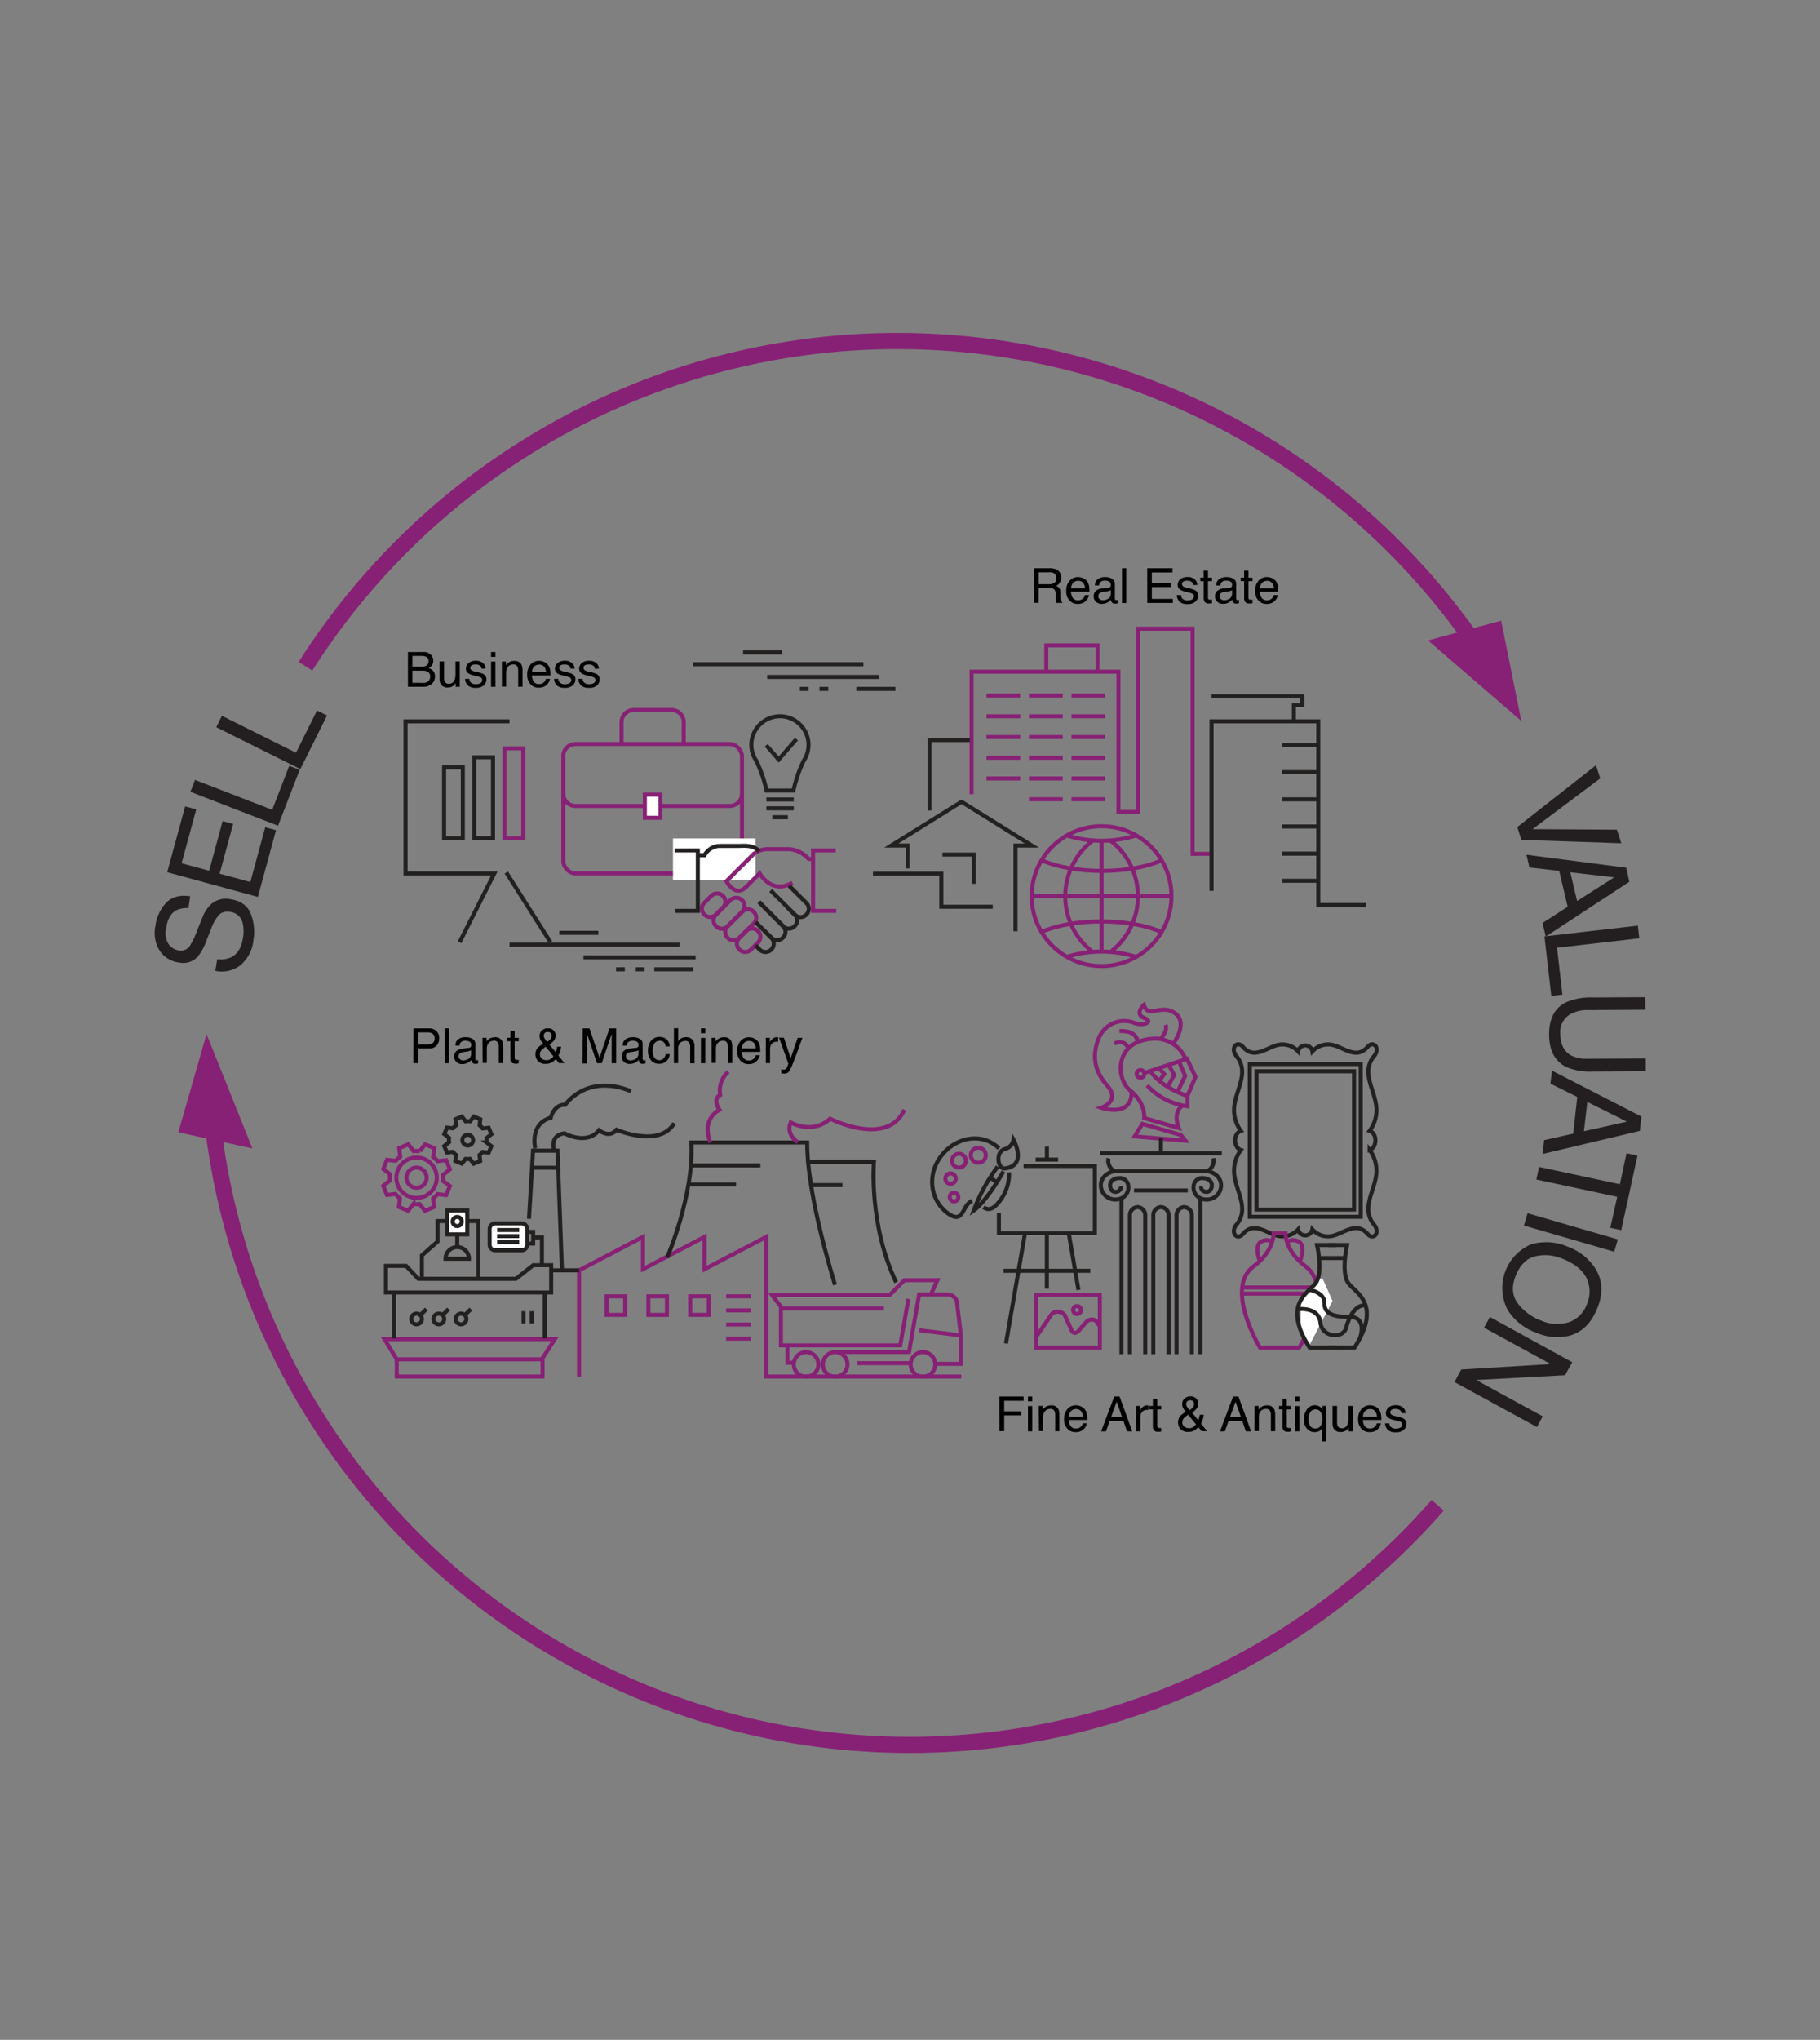 <svg id="Layer_1" data-name="Layer 1" xmlns="http://www.w3.org/2000/svg" viewBox="0 0 450.16 504.32"><rect x="0" y="0" width="450.16" height="504.32" fill="#808080" stroke="none"/><defs><style>.cls-1,.cls-3,.cls-8{fill:none;}.cls-1,.cls-6{stroke:#232020;}.cls-1,.cls-3,.cls-4,.cls-6,.cls-8{stroke-miterlimit:10;}.cls-2{fill:#010101;}.cls-3,.cls-4,.cls-8{stroke:#872175;}.cls-4,.cls-5,.cls-6{fill:#fff;}.cls-7{fill:#231f20;}.cls-8{stroke-width:4px;}.cls-9{fill:#872175;}</style></defs><title>Artboard 29</title><path class="cls-1" d="M305.83,302.78c3.13-3.77.14-7.85-.48-11.88a8.58,8.58,0,0,1,1.57-6.57c-1.91-.64-1.91-4.1,0-4.74a8.58,8.58,0,0,1-1.57-6.58c.62-4,3.6-8.11.48-11.88-1.64-2,.13-4,1.6-2.31,2.79,3.24,5.81.14,8.79-.5a5.21,5.21,0,0,1,4.87,1.63,1.78,1.78,0,0,1,3.51,0,5.21,5.21,0,0,1,4.87-1.63c3,.64,6,3.73,8.79.5,1.46-1.7,3.23.32,1.59,2.3-3.13,3.78-.14,7.85.48,11.88a8.59,8.59,0,0,1-1.57,6.58c1.91.63,1.91,4.1,0,4.74a8.59,8.59,0,0,1,1.57,6.57c-.62,4-3.61,8.11-.48,11.88,1.64,2-.13,4-1.6,2.31-2.79-3.23-5.81-.14-8.79.5a5.21,5.21,0,0,1-4.87-1.63,1.78,1.78,0,0,1-3.51,0,5.21,5.21,0,0,1-4.87,1.63c-3-.64-6-3.73-8.79-.5C306,306.78,304.19,304.76,305.83,302.78Z"/><rect class="cls-1" x="309.12" y="263.06" width="27.44" height="37.78"/><rect class="cls-1" x="310.78" y="264.86" width="24.13" height="34.19"/><path class="cls-2" d="M247.18,345.27h6v1.05h-4.8v2.61h4.22v1h-4.22v3.91h-1.17Z"/><path class="cls-2" d="M254.26,345.27h1.07v1.2h-1.07Zm0,2.36h1.07v6.25h-1.07Z"/><path class="cls-2" d="M256.92,347.6h1v.89a2.81,2.81,0,0,1,.94-.79,2.52,2.52,0,0,1,1.11-.24,1.83,1.83,0,0,1,1.8.93,3.31,3.31,0,0,1,.26,1.46v4H261v-4a2.14,2.14,0,0,0-.17-.93,1,1,0,0,0-1-.59,2.08,2.08,0,0,0-.62.08,1.58,1.58,0,0,0-.76.52,1.55,1.55,0,0,0-.34.64,4.32,4.32,0,0,0-.08.95v3.29h-1.05Z"/><path class="cls-2" d="M267.47,347.77a2.37,2.37,0,0,1,.95.81,2.81,2.81,0,0,1,.42,1.11,7.35,7.35,0,0,1,.09,1.38h-4.56a2.72,2.72,0,0,0,.45,1.54,1.49,1.49,0,0,0,1.3.58,1.66,1.66,0,0,0,1.31-.55,1.86,1.86,0,0,0,.39-.74h1a2.18,2.18,0,0,1-.27.77,2.76,2.76,0,0,1-.52.69,2.43,2.43,0,0,1-1.18.63,3.55,3.55,0,0,1-.85.09,2.62,2.62,0,0,1-2-.85,3.33,3.33,0,0,1-.81-2.39,3.62,3.62,0,0,1,.82-2.46,2.68,2.68,0,0,1,2.13-.94A2.83,2.83,0,0,1,267.47,347.77Zm.38,2.46a2.77,2.77,0,0,0-.3-1.1,1.52,1.52,0,0,0-1.44-.76,1.58,1.58,0,0,0-1.21.52,2,2,0,0,0-.52,1.33Z"/><path class="cls-2" d="M275.6,345.27h1.32l3.12,8.61h-1.28l-.9-2.58h-3.38l-.93,2.58h-1.2Zm1.93,5.08-1.33-3.8-1.38,3.8Z"/><path class="cls-2" d="M281,347.6h1v1.08a2.39,2.39,0,0,1,.6-.77,1.56,1.56,0,0,1,1.11-.45h.1l.24,0v1.11l-.17,0h-.17a1.51,1.51,0,0,0-1.22.51,1.79,1.79,0,0,0-.43,1.18v3.61H281Z"/><path class="cls-2" d="M285.16,345.85h1.07v1.75h1v.86h-1v4.1a.44.44,0,0,0,.22.44,1,1,0,0,0,.41.06H287l.21,0v.84a2.35,2.35,0,0,1-.38.08l-.42,0a1.14,1.14,0,0,1-1-.38,1.68,1.68,0,0,1-.26-1v-4.15h-.85v-.86h.85Z"/><path class="cls-2" d="M292.58,348a2.08,2.08,0,0,1-.18-.83,1.85,1.85,0,0,1,.56-1.38,2.06,2.06,0,0,1,1.5-.55,1.87,1.87,0,0,1,1.4.51,1.68,1.68,0,0,1,.5,1.22,2.18,2.18,0,0,1-.52,1.45,4.88,4.88,0,0,1-1,.84l1.56,1.88q.16-.47.22-.7c0-.15.08-.37.12-.65h1a6.44,6.44,0,0,1-.4,1.58q-.3.76-.3.61l1.53,1.86H297.2l-.8-1a4.23,4.23,0,0,1-.88.76,3,3,0,0,1-1.6.42,2.4,2.4,0,0,1-1.94-.72,2.47,2.47,0,0,1-.61-1.63,2.35,2.35,0,0,1,.59-1.63,6.46,6.46,0,0,1,1.35-1A4.42,4.42,0,0,1,292.58,348Zm2.53,4.82a2.43,2.43,0,0,0,.72-.67l-1.94-2.37a5.87,5.87,0,0,0-1.07.84,1.57,1.57,0,0,0-.38,1.07,1.23,1.23,0,0,0,.5,1.05,1.75,1.75,0,0,0,1.06.37A2,2,0,0,0,295.11,352.85ZM295,348a1.32,1.32,0,0,0,.34-.88,1,1,0,0,0-.25-.66.87.87,0,0,0-.68-.27,1,1,0,0,0-.9.43,1,1,0,0,0-.13.49,1.31,1.31,0,0,0,.2.68,6.39,6.39,0,0,0,.66.85A4.38,4.38,0,0,0,295,348Z"/><path class="cls-2" d="M305,345.27h1.32l3.12,8.61h-1.28l-.9-2.58h-3.38l-.93,2.58h-1.2Zm1.93,5.08-1.33-3.8-1.38,3.8Z"/><path class="cls-2" d="M310.3,347.6h1v.89a2.81,2.81,0,0,1,.94-.79,2.52,2.52,0,0,1,1.11-.24,1.83,1.83,0,0,1,1.8.93,3.31,3.31,0,0,1,.26,1.46v4h-1.07v-4a2.14,2.14,0,0,0-.17-.93,1,1,0,0,0-1-.59,2.08,2.08,0,0,0-.62.08,1.58,1.58,0,0,0-.76.52,1.55,1.55,0,0,0-.34.64,4.32,4.32,0,0,0-.08.95v3.29H310.3Z"/><path class="cls-2" d="M317.19,345.85h1.07v1.75h1v.86h-1v4.1a.44.44,0,0,0,.22.44,1,1,0,0,0,.41.06h.16l.21,0v.84a2.35,2.35,0,0,1-.38.08l-.42,0a1.14,1.14,0,0,1-1-.38,1.68,1.68,0,0,1-.26-1v-4.15h-.85v-.86h.85Z"/><path class="cls-2" d="M320.31,345.27h1.07v1.2h-1.07Zm0,2.36h1.07v6.25h-1.07Z"/><path class="cls-2" d="M326.52,347.85a2.34,2.34,0,0,1,.56.62v-.87h1v8.78H327v-3.22a1.89,1.89,0,0,1-.73.67,2.44,2.44,0,0,1-1.16.25,2.48,2.48,0,0,1-1.79-.79,3.24,3.24,0,0,1-.79-2.39,4,4,0,0,1,.74-2.47,2.31,2.31,0,0,1,1.92-1A2.15,2.15,0,0,1,326.52,347.85Zm-2.64,4.34a1.45,1.45,0,0,0,1.44,1,1.51,1.51,0,0,0,1.51-1,3.94,3.94,0,0,0,.23-1.45,3.24,3.24,0,0,0-.25-1.36,1.52,1.52,0,0,0-1.5-.93,1.47,1.47,0,0,0-1.17.59,2.87,2.87,0,0,0-.49,1.84A3.57,3.57,0,0,0,323.88,352.19Z"/><path class="cls-2" d="M330.71,347.6v4.17a1.8,1.8,0,0,0,.15.79,1,1,0,0,0,1,.56,1.44,1.44,0,0,0,1.46-1,4,4,0,0,0,.21-1.45V347.6h1.05v6.28h-1v-.93a2.13,2.13,0,0,1-.5.6,2.18,2.18,0,0,1-1.44.49,1.84,1.84,0,0,1-1.79-.9,2.71,2.71,0,0,1-.26-1.28V347.6Z"/><path class="cls-2" d="M340.2,347.77a2.37,2.37,0,0,1,.95.81,2.81,2.81,0,0,1,.42,1.11,7.35,7.35,0,0,1,.09,1.38H337.1a2.72,2.72,0,0,0,.45,1.54,1.49,1.49,0,0,0,1.3.58,1.66,1.66,0,0,0,1.31-.55,1.86,1.86,0,0,0,.39-.74h1a2.18,2.18,0,0,1-.27.77,2.76,2.76,0,0,1-.52.69,2.43,2.43,0,0,1-1.18.63,3.55,3.55,0,0,1-.85.09,2.62,2.62,0,0,1-2-.85,3.33,3.33,0,0,1-.81-2.39,3.62,3.62,0,0,1,.82-2.46,2.68,2.68,0,0,1,2.13-.94A2.83,2.83,0,0,1,340.2,347.77Zm.38,2.46a2.77,2.77,0,0,0-.3-1.1,1.52,1.52,0,0,0-1.44-.76,1.58,1.58,0,0,0-1.21.52,2,2,0,0,0-.52,1.33Z"/><path class="cls-2" d="M343.63,351.9a1.51,1.51,0,0,0,.27.81,1.71,1.71,0,0,0,1.41.51,2.12,2.12,0,0,0,1.05-.25.84.84,0,0,0,.45-.79.67.67,0,0,0-.36-.62,4.39,4.39,0,0,0-.92-.3l-.85-.21a4.21,4.21,0,0,1-1.2-.45,1.33,1.33,0,0,1-.69-1.18,1.8,1.8,0,0,1,.65-1.44,2.62,2.62,0,0,1,1.75-.55,2.44,2.44,0,0,1,2.07.83,1.79,1.79,0,0,1,.39,1.14h-1a1.2,1.2,0,0,0-.26-.65,1.67,1.67,0,0,0-1.29-.41,1.58,1.58,0,0,0-.93.23.71.71,0,0,0-.31.6.74.74,0,0,0,.41.65,2.53,2.53,0,0,0,.7.26l.71.17a5.56,5.56,0,0,1,1.55.53,1.41,1.41,0,0,1,.62,1.27,1.93,1.93,0,0,1-.64,1.45,2.76,2.76,0,0,1-2,.61,2.65,2.65,0,0,1-2-.64,2.39,2.39,0,0,1-.63-1.57Z"/><rect class="cls-3" x="139.32" y="183.95" width="44.2" height="31.97" rx="3" ry="3"/><path class="cls-3" d="M183.53,196.26a3,3,0,0,1-3,3h-38.2a3,3,0,0,1-3-3"/><path class="cls-3" d="M153.73,183.68v-5.14a3,3,0,0,1,3-3h9.38a3,3,0,0,1,3,3v5.14"/><rect class="cls-4" x="159.5" y="196.46" width="3.85" height="5.73"/><rect class="cls-1" x="109.84" y="189.72" width="4.63" height="17.54"/><rect class="cls-1" x="117.31" y="187.22" width="4.63" height="20.03"/><rect class="cls-3" x="124.78" y="185.02" width="4.63" height="22.24"/><path class="cls-1" d="M192.93,177.08a7.08,7.08,0,0,1,5.86,11,33.56,33.56,0,0,0-2.49,7.14l-.06.24h-6.64l-.06-.24a33,33,0,0,0-2.5-7.16,7,7,0,0,1-1.2-3.94A7.08,7.08,0,0,1,192.93,177.08Z"/><line class="cls-1" x1="189.56" y1="197.66" x2="196.33" y2="197.66"/><line class="cls-1" x1="189.56" y1="199.85" x2="196.33" y2="199.85"/><line class="cls-1" x1="191.01" y1="202.05" x2="194.87" y2="202.05"/><polyline class="cls-1" points="189.52 184.26 192.6 187.78 196.99 182.73"/><rect class="cls-5" x="166.46" y="207.29" width="20.42" height="10.24"/><path class="cls-3" d="M196,218.25c-5.23,3-8.1-2.33-8.1-2.33l-3.37,3.37c-2.71,2.71-4.86-1.42-4.86-1.42l6.68-6.68a5.51,5.51,0,0,1,3.64-1.25h5.32a7.33,7.33,0,0,1,4.7,2.43h.93"/><path class="cls-3" d="M177.11,226.09a2,2,0,0,1-2.89,0h0a2,2,0,0,1,0-2.89l1.69-1.69a2,2,0,0,1,2.89,0h0a2,2,0,0,1,0,2.89Z"/><path class="cls-3" d="M180,229a2,2,0,0,1-2.89,0h0a2,2,0,0,1,0-2.89l3.54-3.54a2,2,0,0,1,2.89,0h0a2,2,0,0,1,0,2.89Z"/><path class="cls-3" d="M182.88,231.86a2,2,0,0,1-2.89,0h0a2,2,0,0,1,0-2.89l3.54-3.54a2,2,0,0,1,2.89,0h0a2,2,0,0,1,0,2.89Z"/><path class="cls-3" d="M185.77,234.75a2,2,0,0,1-2.89,0h0a2,2,0,0,1,0-2.89l1.69-1.69a2,2,0,0,1,2.89,0h0a2,2,0,0,1,0,2.89Z"/><path class="cls-1" d="M189.08,230.17l1.69,1.69a2,2,0,0,1,0,2.89h0a2,2,0,0,1-2.89,0l-1-1"/><path class="cls-1" d="M187.73,223l5.93,5.93a2,2,0,0,1,0,2.89h0a2,2,0,0,1-2.89,0L186.91,228"/><path class="cls-1" d="M190.62,220.16l5.93,5.93a2,2,0,0,1,0,2.89h0a2,2,0,0,1-2.89,0L187.73,223"/><path class="cls-1" d="M195.19,219l4.24,4.24a2,2,0,0,1,0,2.89h0a2,2,0,0,1-2.89,0l-1.69-1.69"/><path class="cls-1" d="M187.8,210.43c-1.65-1.65-3.87-1.29-5.23-1.29h-4.8a4.42,4.42,0,0,0-3.51,2.29h-1.62"/><polyline class="cls-1" points="166.87 210.25 172.6 210.25 172.6 225.2 167.01 225.2"/><polyline class="cls-3" points="206.85 225.2 201.11 225.2 201.11 210.25 206.71 210.25"/><polyline class="cls-3" points="240.31 196.36 240.31 166.07 276.64 166.07 276.64 200.75 281.48 200.75 281.48 155.44 294.98 155.44 294.98 211.1 299.31 211.1"/><polyline class="cls-1" points="299.66 220.25 299.66 178.34 326.06 178.34 326.06 223.75 337.8 223.75"/><line class="cls-1" x1="317.11" y1="184.2" x2="326.06" y2="184.2"/><line class="cls-3" x1="244" y1="171.96" x2="252.35" y2="171.96"/><line class="cls-3" x1="254.5" y1="171.96" x2="262.86" y2="171.96"/><line class="cls-3" x1="265.01" y1="171.96" x2="273.37" y2="171.96"/><line class="cls-3" x1="244" y1="177.09" x2="252.35" y2="177.09"/><line class="cls-3" x1="254.5" y1="177.09" x2="262.86" y2="177.09"/><line class="cls-3" x1="265.01" y1="177.09" x2="273.37" y2="177.09"/><line class="cls-3" x1="244" y1="182.22" x2="252.35" y2="182.22"/><line class="cls-3" x1="254.5" y1="182.22" x2="262.86" y2="182.22"/><line class="cls-3" x1="265.01" y1="182.22" x2="273.37" y2="182.22"/><line class="cls-3" x1="244" y1="187.35" x2="252.35" y2="187.35"/><line class="cls-3" x1="254.5" y1="187.35" x2="262.86" y2="187.35"/><line class="cls-3" x1="265.01" y1="187.35" x2="273.37" y2="187.35"/><line class="cls-3" x1="244" y1="192.47" x2="252.35" y2="192.47"/><line class="cls-3" x1="254.5" y1="192.47" x2="262.86" y2="192.47"/><line class="cls-3" x1="265.01" y1="192.47" x2="273.37" y2="192.47"/><line class="cls-3" x1="254.5" y1="197.6" x2="262.86" y2="197.6"/><line class="cls-3" x1="265.01" y1="197.6" x2="273.37" y2="197.6"/><line class="cls-1" x1="317.11" y1="190.91" x2="326.06" y2="190.91"/><line class="cls-1" x1="317.11" y1="197.63" x2="326.06" y2="197.63"/><line class="cls-1" x1="317.11" y1="204.34" x2="326.06" y2="204.34"/><line class="cls-1" x1="317.11" y1="211.05" x2="326.06" y2="211.05"/><line class="cls-1" x1="317.11" y1="217.76" x2="326.06" y2="217.76"/><circle class="cls-3" cx="272.46" cy="221.56" r="17.29"/><line class="cls-3" x1="255.17" y1="221.56" x2="289.75" y2="221.56"/><line class="cls-3" x1="272.46" y1="207.54" x2="272.46" y2="235.58"/><path class="cls-3" d="M287.1,212.8c-3.51,1.54-8.75,2.52-14.59,2.52s-11.16-1-14.67-2.55"/><path class="cls-3" d="M280.89,206.6a28.65,28.65,0,0,1-16.85,0"/><path class="cls-3" d="M257.83,230.33c3.51-1.54,8.75-2.52,14.59-2.52s11.16,1,14.68,2.55"/><path class="cls-3" d="M264,236.53a28.66,28.66,0,0,1,16.85,0"/><path class="cls-3" d="M270.43,235.49a17.35,17.35,0,0,1-.12-27.69"/><path class="cls-3" d="M274.5,235.49a17.35,17.35,0,0,0,.12-27.69"/><polyline class="cls-1" points="224.49 214.71 224.49 209.05 220.44 209.05 237.73 198.29 237.92 198.29 255.22 209.05 251.17 209.05 251.17 230.24"/><polyline class="cls-1" points="215.92 216.01 232.83 216.01 232.83 224.18 245.55 224.18"/><polyline class="cls-1" points="320.03 178.25 320.03 174.34 322.1 174.34 322.1 172.15 299.66 172.15"/><polyline class="cls-3" points="258.79 166.09 258.79 159.57 271.47 159.57 271.47 165.97"/><polyline class="cls-1" points="233.11 211.28 240.86 211.28 240.86 218.5"/><polyline class="cls-1" points="113.67 232.97 122.27 215.94 100.31 215.94 100.31 178.34 126.02 178.34"/><line class="cls-1" x1="125.23" y1="215.72" x2="136.15" y2="232.94"/><polyline class="cls-1" points="239.87 182.96 229.91 182.96 229.91 200.38"/><polygon class="cls-1" points="95.46 312.97 95.46 319.55 136.33 319.55 136.33 312.8 131.89 312.8 127.62 316.17 103.46 316.17 100.44 312.97 95.46 312.97"/><polygon class="cls-3" points="95.11 331.1 137.22 331.1 134.02 336.07 98.13 336.07 95.11 331.1"/><polyline class="cls-3" points="98.13 336.07 98.13 340.33 134.2 340.33 134.2 336.07"/><line class="cls-1" x1="97.42" y1="319.37" x2="97.42" y2="330.92"/><line class="cls-1" x1="134.73" y1="319.37" x2="134.73" y2="330.92"/><circle class="cls-1" cx="103.04" cy="326.1" r="1.33"/><line class="cls-1" x1="103.98" y1="325.12" x2="105.46" y2="323.65"/><circle class="cls-1" cx="108.54" cy="326.1" r="1.33"/><line class="cls-1" x1="109.49" y1="325.12" x2="110.96" y2="323.65"/><circle class="cls-1" cx="114.04" cy="326.1" r="1.33"/><line class="cls-1" x1="114.99" y1="325.12" x2="116.46" y2="323.65"/><line class="cls-1" x1="131.5" y1="324.18" x2="131.5" y2="327.18"/><line class="cls-1" x1="129.5" y1="324.18" x2="129.5" y2="327.18"/><polyline class="cls-1" points="118.32 315.87 118.32 301.89 108.23 301.89 108.23 306.95 104.35 310.38 104.35 316.07"/><rect class="cls-6" x="110.61" y="299.27" width="4.97" height="5.92"/><path class="cls-1" d="M110.2,311.22a2.89,2.89,0,1,1,5.79,0Z"/><line class="cls-1" x1="113.09" y1="305.19" x2="113.09" y2="308.26"/><circle class="cls-6" cx="113.09" cy="302" r="1.13"/><path class="cls-6" d="M122.47,302.46H129a1.4,1.4,0,0,1,1.4,1.4v3.88a1.39,1.39,0,0,1-1.39,1.39h-6.51a1.39,1.39,0,0,1-1.39-1.39v-3.88A1.4,1.4,0,0,1,122.47,302.46Z"/><polyline class="cls-1" points="130.18 304.57 131.87 304.57 131.87 307.46 130.4 307.46"/><polyline class="cls-1" points="131.98 305.93 134.04 305.93 134.04 312.75"/><line class="cls-1" x1="122.95" y1="304.11" x2="128.43" y2="304.11"/><line class="cls-1" x1="122.95" y1="305.61" x2="128.43" y2="305.61"/><line class="cls-1" x1="122.95" y1="307.1" x2="128.43" y2="307.1"/><circle class="cls-3" cx="103.03" cy="291.17" r="5" transform="translate(-103.54 61.56) rotate(-22.49)"/><circle class="cls-3" cx="103.03" cy="291.17" r="2.5" transform="translate(-103.58 61.59) rotate(-22.5)"/><circle class="cls-1" cx="115.71" cy="281.87" r="1.33" transform="translate(-99.04 65.71) rotate(-22.49)"/><path class="cls-3" d="M111.28,289.1l-.94-2.26-2.11.24a6.58,6.58,0,0,0-1.07-1.08l.25-2.13-2.26-.94-1.32,1.67a6.59,6.59,0,0,0-1.53,0L101,282.91l-2.26.94L99,286A6.62,6.62,0,0,0,97.86,287l-2.13-.25L94.8,289l1.67,1.32a6.52,6.52,0,0,0,0,1.53l-1.68,1.33.94,2.26,2.11-.25a6.43,6.43,0,0,0,1.08,1.09l-.25,2.13,2.26.94,1.32-1.67a6.49,6.49,0,0,0,1.53,0l1.33,1.68,2.26-.94-.24-2.11a6.59,6.59,0,0,0,1.08-1.08l2.13.25.94-2.26L109.6,292a6.57,6.57,0,0,0,0-1.53Z"/><path class="cls-1" d="M121.54,280.42l-.66-1.6-1.49.17a4.7,4.7,0,0,0-.76-.77l.17-1.5-1.6-.66-.93,1.18a4.68,4.68,0,0,0-1.08,0l-.94-1.19-1.6.66.17,1.49a4.58,4.58,0,0,0-.77.76l-1.5-.17-.66,1.6,1.18.93a4.58,4.58,0,0,0,0,1.08l-1.19.94.66,1.6,1.49-.17a4.65,4.65,0,0,0,.76.77l-.17,1.5,1.6.66.93-1.18a4.69,4.69,0,0,0,1.08,0l.94,1.19,1.6-.66-.17-1.49a4.67,4.67,0,0,0,.77-.76l1.5.18.66-1.6-1.18-.93a4.67,4.67,0,0,0,0-1.08Z"/><polyline class="cls-3" points="143.23 340.33 143.23 314.07 159.03 305.8 159.03 313.78 174.27 305.8 174.27 313.78 189.52 305.8 189.52 340.33 237.77 340.33"/><rect class="cls-3" x="150.03" y="320.5" width="4.59" height="4.59"/><rect class="cls-3" x="160.37" y="320.5" width="4.59" height="4.59"/><rect class="cls-3" x="170.72" y="320.5" width="4.59" height="4.59"/><line class="cls-3" x1="179.6" y1="320.5" x2="185.66" y2="320.5"/><line class="cls-3" x1="179.6" y1="323.98" x2="185.66" y2="323.98"/><line class="cls-3" x1="179.6" y1="327.47" x2="185.66" y2="327.47"/><line class="cls-3" x1="179.6" y1="330.96" x2="185.66" y2="330.96"/><line class="cls-1" x1="143.23" y1="314.07" x2="136.61" y2="314.07"/><polyline class="cls-1" points="130.84 301.33 131.84 284.49 137.9 284.49 139 314.06"/><line class="cls-1" x1="132.02" y1="288.71" x2="138.09" y2="288.71"/><path class="cls-1" d="M206.52,317.65c-3.5-11.68-6.88-25.49-6.88-35.18H171c.69,13-6,28.47-6,28.47"/><path class="cls-1" d="M199.44,287.24h16.72s-1.35,15.38,5.49,29.8"/><path class="cls-3" d="M175.73,282.48s-2.56-5.34,2.22-8.09c0,0-1.84-2.57.18-3.67a6.28,6.28,0,0,1,2-5.74"/><path class="cls-3" d="M197.32,282.39s-3.07-1.9-1.74-4.88c0,0,5.33,3.12,9.74-.92,0,0,14.14,7.16,18.37-2.21"/><path class="cls-1" d="M132.38,283.91s-1.49-6.08,3.84-7.56c0,0,.75-3.35,3.6-3.22,0,0,5.21-7.81,16.25-3.35"/><path class="cls-1" d="M137,284.28s-1.12-3.59,2.6-4.09c0,0,5.46,3.1,8.56-.75,0,0,2.6,2.11,4.34-.12,0,0,10.54,4.59,14.26-1.61"/><line class="cls-1" x1="170.93" y1="288.14" x2="188.08" y2="288.14"/><line class="cls-1" x1="170.43" y1="292.85" x2="182.08" y2="292.85"/><line class="cls-1" x1="200.37" y1="293" x2="208.38" y2="293"/><line class="cls-1" x1="171.45" y1="164.22" x2="213.56" y2="164.22"/><line class="cls-1" x1="189.75" y1="167.37" x2="217.5" y2="167.37"/><line class="cls-1" x1="211.82" y1="170.32" x2="221.46" y2="170.32"/><line class="cls-1" x1="183.79" y1="161.3" x2="193.43" y2="161.3"/><line class="cls-1" x1="199.98" y1="170.32" x2="197.82" y2="170.32"/><line class="cls-1" x1="204.86" y1="170.32" x2="202.69" y2="170.32"/><line class="cls-1" x1="126.02" y1="233.55" x2="168.12" y2="233.55"/><line class="cls-1" x1="144.31" y1="236.7" x2="172.06" y2="236.7"/><line class="cls-1" x1="161.83" y1="239.65" x2="171.47" y2="239.65"/><line class="cls-1" x1="138.35" y1="230.63" x2="147.99" y2="230.63"/><line class="cls-1" x1="154.55" y1="239.65" x2="152.38" y2="239.65"/><line class="cls-1" x1="159.42" y1="239.65" x2="157.25" y2="239.65"/><path class="cls-1" d="M240.49,296.91c-2.64.89-2,6.18-6.24,2.92-4-3.07-5-9-1.75-13.63s9.18-6.15,13.35-3.29a8.32,8.32,0,0,1,1.23,1"/><path class="cls-1" d="M249.57,289.85a10.76,10.76,0,0,1-2,6.68c-2,2.85-3.26,2.67-4.31,1.93"/><circle class="cls-3" cx="241.97" cy="285.61" r="1.86"/><circle class="cls-3" cx="237.18" cy="286.97" r="1.72"/><circle class="cls-3" cx="235.11" cy="291.4" r="1.29"/><circle class="cls-3" cx="235.97" cy="295.97" r="1.07"/><path class="cls-1" d="M248.53,288.88c-1.78.21-2.46-4.26.14-4.82a2.85,2.85,0,0,0,2-2.3S254.23,288.22,248.53,288.88Z"/><path class="cls-1" d="M246.77,288.42a43.08,43.08,0,0,0-5.92,10.87s3-2,7.34-9.68"/><line class="cls-1" x1="244.89" y1="291.12" x2="246.66" y2="292.38"/><line class="cls-1" x1="272.08" y1="285.12" x2="302.21" y2="285.12"/><path class="cls-1" d="M274.17,286.37a2.89,2.89,0,0,0,1.5,3.18"/><path class="cls-1" d="M300.12,286.37a2.89,2.89,0,0,1-1.51,3.18"/><path class="cls-1" d="M297.13,293.33c-.27,1,1.1,1.79,2.07,1.08.63-.47,1.24-2.9-1.58-3.14-3.14-.27-3.31,4.5-.06,5.2,4.45,1,6.73-5.49,1.25-6.91l-11.65,0h-2l-9.67,0c-5.48,1.42-3.2,7.87,1.25,6.91,3.25-.7,3.08-5.47-.06-5.2-2.82.24-2.2,2.67-1.58,3.14,1,.71,2.33-.08,2.07-1.08"/><line class="cls-1" x1="280.49" y1="294.33" x2="293.79" y2="294.33"/><path class="cls-1" d="M279.47,334.81V300.55a2,2,0,0,1,1.89-2.11h0a2,2,0,0,1,1.9,2.11v34.26"/><path class="cls-1" d="M285.25,334.81V300.55a2,2,0,0,1,1.9-2.11h0a2,2,0,0,1,1.9,2.11v34.26"/><path class="cls-1" d="M291,334.81V300.55a2,2,0,0,1,1.9-2.11h0a2,2,0,0,1,1.9,2.11v34.26"/><line class="cls-1" x1="277.38" y1="296.68" x2="277.38" y2="334.81"/><line class="cls-1" x1="296.91" y1="296.68" x2="296.91" y2="334.81"/><rect class="cls-3" x="256.27" y="320.14" width="15.76" height="13.06"/><path class="cls-3" d="M256.37,330.42l3.47-5.09a1.87,1.87,0,0,1,2-1,2,2,0,0,1,1.81,1.49l1.5,3.29s.67,1.08,1.76-.21,1.86-2.16,1.86-2.16,1.92-1.65,3.06,1"/><circle class="cls-3" cx="266.4" cy="323.89" r="0.98"/><path class="cls-3" d="M321.32,333.2s8.9-14.67,1.62-20.09c-5.17-3.86-5-8.22-5-8.22h-2.91s.2,4.36-5,8.22c-7.27,5.42,1.62,20.09,1.62,20.09Z"/><path class="cls-3" d="M314.53,306.9a2.79,2.79,0,0,0-2.82.23c-.84.68-.93,2.32-.14,4.58"/><path class="cls-3" d="M318.63,306.9a2.79,2.79,0,0,1,2.83.23c.83.68.93,2.32.14,4.58"/><line class="cls-3" x1="307.18" y1="318.31" x2="325.98" y2="318.31"/><line class="cls-3" x1="307.18" y1="319.83" x2="325.98" y2="319.83"/><path class="cls-3" d="M283.16,265.23l10.41-3.47,2.13,4.48-2,4.7s-5.93-1.68-9.07-5.93"/><circle class="cls-3" cx="282.09" cy="265.51" r="0.95"/><path class="cls-3" d="M283.72,268.36a16.36,16.36,0,0,0,10,5.15v-2.58"/><path class="cls-3" d="M292.45,273.4s-2.46,1.23-.9,5.48L283,276.42s.52-3.56-3.47-6.83c-3.69-3-3.81-12.09,5.37-12.76a8.09,8.09,0,0,1,8.39,5.15"/><polygon class="cls-3" points="282.55 277.86 292.09 280.62 293.21 282.02 280.64 280.96 282.55 277.86"/><polyline class="cls-3" points="291.66 262.54 293.12 266.01 291.21 270.04"/><polyline class="cls-3" points="289.09 263.32 290.43 265.79 288.87 268.58"/><polyline class="cls-3" points="286.4 263.77 287.97 265.56 286.63 267.35"/><path class="cls-3" d="M290.32,257.84s3.69-5,.22-7.39-6.49,1.57-7.61-2c0,0-2.46,2.24.11,3.25s-.56,2.13-2.69,1.12a6.8,6.8,0,0,0-8.51,3.69c-1.68,4-1.46,7.95,2,11.87s-1.46,5.49-1.46,5.49,7.39,2.57,7.5-3.7"/><path class="cls-3" d="M281.36,257.61s.11-2.91-4.48-2.69"/><path class="cls-3" d="M279,259s-.78-2.13-3.36-1"/><path class="cls-3" d="M287.19,256.61s1.68-1.68,1.12-3.25"/><polygon class="cls-5" points="327.18 316.22 325.99 315.95 321.71 321.59 321.69 329.91 323.74 332.82 329.59 321.65 327.18 316.22"/><path class="cls-1" d="M330.45,307.82h-4.69s1.56,7-.37,9.47-8.27,5.24-1.47,15.9h6.71"/><path class="cls-1" d="M328.48,307.82h4.69s-1.56,7,.37,9.47,8.27,5.24,1.47,15.9h-6.71"/><line class="cls-1" x1="326.31" y1="311.04" x2="332.93" y2="311.04"/><path class="cls-1" d="M336.42,330.71s1.93-5.24-2.85-5.15-6.07-1.38-6-3.49-2.76-3.12-3.68-3.12"/><path class="cls-1" d="M321.34,323.64s4.87-.46,5.24,3.31,5.61,4.14,6.34,1.38,2.48-6.16,5.15-5.52"/><line class="cls-1" x1="287.14" y1="281.34" x2="287.14" y2="284.91"/><line class="cls-1" x1="253.51" y1="305" x2="248.81" y2="332.15"/><line class="cls-1" x1="264.36" y1="305" x2="266.75" y2="318.92"/><polyline class="cls-1" points="253.16 288.26 270.8 288.26 270.8 304.89 247.07 304.89 247.07 299.83"/><line class="cls-1" x1="258.93" y1="305.09" x2="258.93" y2="318.6"/><line class="cls-1" x1="248.21" y1="314.19" x2="269.66" y2="314.19"/><line class="cls-1" x1="256.15" y1="286.7" x2="261.72" y2="286.7"/><line class="cls-1" x1="258.94" y1="286.45" x2="258.94" y2="283.48"/><path class="cls-2" d="M100.9,161.2h3.72a2.47,2.47,0,0,1,2.16.9,2.08,2.08,0,0,1,.38,1.23,1.94,1.94,0,0,1-.46,1.34,2.26,2.26,0,0,1-.69.5,2.93,2.93,0,0,1,1,.57,2.06,2.06,0,0,1,.58,1.55,2.39,2.39,0,0,1-.52,1.51,3,3,0,0,1-2.49,1H100.9Zm3.29,3.64a2.67,2.67,0,0,0,1.16-.21,1.18,1.18,0,0,0,.65-1.16,1.12,1.12,0,0,0-.69-1.14,3.14,3.14,0,0,0-1.16-.16H102v2.67Zm.39,4a1.8,1.8,0,0,0,1.54-.62,1.55,1.55,0,0,0,.29-.95,1.26,1.26,0,0,0-.85-1.28,3.23,3.23,0,0,0-1.19-.18H102v3Z"/><path class="cls-2" d="M109.84,163.54v4.17a1.79,1.79,0,0,0,.15.79,1,1,0,0,0,1,.56,1.44,1.44,0,0,0,1.46-1,4,4,0,0,0,.21-1.45v-3.08h1.05v6.28h-1v-.93a2.12,2.12,0,0,1-.5.6,2.17,2.17,0,0,1-1.44.49,1.84,1.84,0,0,1-1.79-.9,2.71,2.71,0,0,1-.26-1.28v-4.27Z"/><path class="cls-2" d="M116.09,167.84a1.51,1.51,0,0,0,.27.81,1.71,1.71,0,0,0,1.41.51,2.12,2.12,0,0,0,1.05-.25.84.84,0,0,0,.45-.79.67.67,0,0,0-.36-.62,4.37,4.37,0,0,0-.92-.3l-.85-.21a4.19,4.19,0,0,1-1.2-.45,1.33,1.33,0,0,1-.69-1.18,1.8,1.8,0,0,1,.65-1.44,2.62,2.62,0,0,1,1.75-.55,2.44,2.44,0,0,1,2.07.83,1.79,1.79,0,0,1,.39,1.14h-1a1.19,1.19,0,0,0-.26-.65,1.67,1.67,0,0,0-1.29-.41,1.58,1.58,0,0,0-.93.23.71.71,0,0,0-.31.6.74.74,0,0,0,.41.65,2.53,2.53,0,0,0,.7.26l.71.17a5.56,5.56,0,0,1,1.55.53,1.41,1.41,0,0,1,.62,1.27,1.93,1.93,0,0,1-.64,1.45,2.76,2.76,0,0,1-2,.61,2.65,2.65,0,0,1-2-.64,2.39,2.39,0,0,1-.63-1.57Z"/><path class="cls-2" d="M121.46,161.2h1.07v1.2h-1.07Zm0,2.36h1.07v6.25h-1.07Z"/><path class="cls-2" d="M124.13,163.54h1v.89a2.81,2.81,0,0,1,.94-.79,2.52,2.52,0,0,1,1.11-.24,1.83,1.83,0,0,1,1.8.93,3.31,3.31,0,0,1,.26,1.46v4h-1.07v-4a2.14,2.14,0,0,0-.17-.93,1,1,0,0,0-1-.59,2.08,2.08,0,0,0-.62.08,1.58,1.58,0,0,0-.76.52,1.55,1.55,0,0,0-.34.64,4.32,4.32,0,0,0-.08.95v3.29h-1.05Z"/><path class="cls-2" d="M134.68,163.71a2.38,2.38,0,0,1,.95.81,2.8,2.8,0,0,1,.42,1.11,7.3,7.3,0,0,1,.09,1.38h-4.56a2.71,2.71,0,0,0,.45,1.54,1.49,1.49,0,0,0,1.3.58,1.67,1.67,0,0,0,1.31-.55,1.86,1.86,0,0,0,.39-.74h1a2.18,2.18,0,0,1-.27.77,2.77,2.77,0,0,1-.52.69,2.43,2.43,0,0,1-1.18.63,3.56,3.56,0,0,1-.85.09,2.62,2.62,0,0,1-2-.85,3.33,3.33,0,0,1-.81-2.39,3.62,3.62,0,0,1,.82-2.46,2.68,2.68,0,0,1,2.13-.94A2.83,2.83,0,0,1,134.68,163.71Zm.38,2.46a2.75,2.75,0,0,0-.3-1.1,1.52,1.52,0,0,0-1.44-.76,1.58,1.58,0,0,0-1.21.52,2,2,0,0,0-.52,1.33Z"/><path class="cls-2" d="M138.1,167.84a1.51,1.51,0,0,0,.27.81,1.71,1.71,0,0,0,1.41.51,2.12,2.12,0,0,0,1.05-.25.84.84,0,0,0,.45-.79.67.67,0,0,0-.36-.62,4.37,4.37,0,0,0-.92-.3l-.85-.21a4.19,4.19,0,0,1-1.2-.45,1.33,1.33,0,0,1-.69-1.18,1.8,1.8,0,0,1,.65-1.44,2.62,2.62,0,0,1,1.75-.55,2.44,2.44,0,0,1,2.07.83,1.79,1.79,0,0,1,.39,1.14h-1a1.19,1.19,0,0,0-.26-.65,1.67,1.67,0,0,0-1.29-.41,1.58,1.58,0,0,0-.93.23.71.71,0,0,0-.31.6.74.74,0,0,0,.41.65,2.53,2.53,0,0,0,.7.26l.71.17a5.56,5.56,0,0,1,1.55.53,1.41,1.41,0,0,1,.62,1.27,1.93,1.93,0,0,1-.64,1.45,2.76,2.76,0,0,1-2,.61,2.65,2.65,0,0,1-2-.64,2.39,2.39,0,0,1-.63-1.57Z"/><path class="cls-2" d="M144.1,167.84a1.51,1.51,0,0,0,.27.81,1.71,1.71,0,0,0,1.41.51,2.12,2.12,0,0,0,1.05-.25.84.84,0,0,0,.45-.79.67.67,0,0,0-.36-.62,4.37,4.37,0,0,0-.92-.3l-.85-.21a4.19,4.19,0,0,1-1.2-.45,1.33,1.33,0,0,1-.69-1.18,1.8,1.8,0,0,1,.65-1.44,2.62,2.62,0,0,1,1.75-.55,2.44,2.44,0,0,1,2.07.83,1.79,1.79,0,0,1,.39,1.14h-1a1.19,1.19,0,0,0-.26-.65,1.67,1.67,0,0,0-1.29-.41,1.58,1.58,0,0,0-.93.23.71.71,0,0,0-.31.6.74.74,0,0,0,.41.65,2.53,2.53,0,0,0,.7.26l.71.17a5.56,5.56,0,0,1,1.55.53,1.41,1.41,0,0,1,.62,1.27,1.93,1.93,0,0,1-.64,1.45,2.76,2.76,0,0,1-2,.61,2.65,2.65,0,0,1-2-.64,2.39,2.39,0,0,1-.63-1.57Z"/><path class="cls-2" d="M255.76,140.49h3.91a3.84,3.84,0,0,1,1.59.29,2,2,0,0,1,1.19,2,2.12,2.12,0,0,1-1.21,2.06,1.76,1.76,0,0,1,.76.54,1.94,1.94,0,0,1,.28,1.08l0,1.15a3.55,3.55,0,0,0,.08.73.72.72,0,0,0,.38.53v.19h-1.43a1.08,1.08,0,0,1-.09-.29,5.51,5.51,0,0,1-.06-.68l-.07-1.44a1.21,1.21,0,0,0-.61-1.13,2.46,2.46,0,0,0-1-.16h-2.58v3.69h-1.17Zm3.79,3.94a2.15,2.15,0,0,0,1.26-.33,1.35,1.35,0,0,0,.46-1.18,1.28,1.28,0,0,0-.65-1.25,2.07,2.07,0,0,0-.93-.18h-2.77v2.94Z"/><path class="cls-2" d="M268,143a2.38,2.38,0,0,1,.95.81,2.8,2.8,0,0,1,.42,1.11,7.3,7.3,0,0,1,.09,1.38h-4.56a2.71,2.71,0,0,0,.45,1.54,1.49,1.49,0,0,0,1.3.58,1.67,1.67,0,0,0,1.31-.55,1.86,1.86,0,0,0,.39-.74h1a2.18,2.18,0,0,1-.27.77,2.77,2.77,0,0,1-.52.69,2.43,2.43,0,0,1-1.18.63,3.56,3.56,0,0,1-.85.09,2.62,2.62,0,0,1-2-.85,3.33,3.33,0,0,1-.81-2.39,3.62,3.62,0,0,1,.82-2.46,2.68,2.68,0,0,1,2.13-.94A2.83,2.83,0,0,1,268,143Zm.38,2.46a2.75,2.75,0,0,0-.3-1.1,1.52,1.52,0,0,0-1.44-.76,1.58,1.58,0,0,0-1.21.52,2,2,0,0,0-.52,1.33Z"/><path class="cls-2" d="M274.18,145.3a.57.57,0,0,0,.49-.3.94.94,0,0,0,.07-.41.86.86,0,0,0-.38-.79,2,2,0,0,0-1.1-.24,1.39,1.39,0,0,0-1.17.45,1.48,1.48,0,0,0-.25.74h-1a1.82,1.82,0,0,1,.75-1.62,3.08,3.08,0,0,1,1.68-.46,3.41,3.41,0,0,1,1.8.42,1.43,1.43,0,0,1,.68,1.31V148a.46.46,0,0,0,.07.26.32.32,0,0,0,.28.1h.16l.19,0v.78l-.37.09-.35,0a.87.87,0,0,1-.79-.39,1.49,1.49,0,0,1-.18-.58,2.68,2.68,0,0,1-.93.73,2.86,2.86,0,0,1-1.33.31,2,2,0,0,1-1.43-.53,1.76,1.76,0,0,1-.55-1.33,1.71,1.71,0,0,1,.54-1.35,2.6,2.6,0,0,1,1.43-.59ZM272,148.15a1.24,1.24,0,0,0,.79.26,2.41,2.41,0,0,0,1.08-.26,1.45,1.45,0,0,0,.88-1.4v-.85a1.8,1.8,0,0,1-.5.21,4.22,4.22,0,0,1-.6.12l-.64.08a2.48,2.48,0,0,0-.86.24.93.93,0,0,0-.49.88A.87.87,0,0,0,272,148.15Z"/><path class="cls-2" d="M277.52,140.49h1.05v8.61h-1.05Z"/><path class="cls-2" d="M283.75,140.49H290v1.05h-5.11v2.61h4.72v1h-4.72v2.92h5.2v1h-6.33Z"/><path class="cls-2" d="M292.12,147.13a1.51,1.51,0,0,0,.27.81,1.71,1.71,0,0,0,1.41.51,2.12,2.12,0,0,0,1.05-.25.84.84,0,0,0,.45-.79.67.67,0,0,0-.36-.62,4.37,4.37,0,0,0-.92-.3l-.85-.21a4.19,4.19,0,0,1-1.2-.45,1.33,1.33,0,0,1-.69-1.18,1.8,1.8,0,0,1,.65-1.44,2.62,2.62,0,0,1,1.75-.55,2.44,2.44,0,0,1,2.07.83,1.79,1.79,0,0,1,.39,1.14h-1a1.19,1.19,0,0,0-.26-.65,1.67,1.67,0,0,0-1.29-.41,1.58,1.58,0,0,0-.93.23.71.71,0,0,0-.31.6.74.74,0,0,0,.41.65,2.53,2.53,0,0,0,.7.26l.71.17a5.56,5.56,0,0,1,1.55.53,1.41,1.41,0,0,1,.62,1.27,1.93,1.93,0,0,1-.64,1.45,2.76,2.76,0,0,1-2,.61,2.65,2.65,0,0,1-2-.64,2.39,2.39,0,0,1-.63-1.57Z"/><path class="cls-2" d="M297.71,141.07h1.07v1.75h1v.86h-1v4.1a.44.44,0,0,0,.22.44,1,1,0,0,0,.41.06h.16l.21,0v.84a2.35,2.35,0,0,1-.38.08l-.42,0a1.14,1.14,0,0,1-1-.38,1.68,1.68,0,0,1-.26-1v-4.15h-.85v-.86h.85Z"/><path class="cls-2" d="M304.19,145.3a.57.57,0,0,0,.49-.3.94.94,0,0,0,.07-.41.86.86,0,0,0-.38-.79,2,2,0,0,0-1.1-.24,1.39,1.39,0,0,0-1.17.45,1.48,1.48,0,0,0-.25.74h-1a1.82,1.82,0,0,1,.75-1.62,3.08,3.08,0,0,1,1.68-.46,3.41,3.41,0,0,1,1.8.42,1.43,1.43,0,0,1,.68,1.31V148a.46.46,0,0,0,.07.26.32.32,0,0,0,.28.1h.16l.19,0v.78l-.37.09-.35,0a.87.87,0,0,1-.79-.39,1.49,1.49,0,0,1-.18-.58,2.68,2.68,0,0,1-.93.73,2.86,2.86,0,0,1-1.33.31,2,2,0,0,1-1.43-.53,1.76,1.76,0,0,1-.55-1.33,1.71,1.71,0,0,1,.54-1.35,2.6,2.6,0,0,1,1.43-.59ZM302,148.15a1.24,1.24,0,0,0,.79.26,2.41,2.41,0,0,0,1.08-.26,1.45,1.45,0,0,0,.88-1.4v-.85a1.8,1.8,0,0,1-.5.21,4.22,4.22,0,0,1-.6.12l-.64.08a2.48,2.48,0,0,0-.86.24.93.93,0,0,0-.49.88A.87.87,0,0,0,302,148.15Z"/><path class="cls-2" d="M307.72,141.07h1.07v1.75h1v.86h-1v4.1a.44.44,0,0,0,.22.44,1,1,0,0,0,.41.06h.16l.21,0v.84a2.35,2.35,0,0,1-.38.08l-.42,0a1.14,1.14,0,0,1-1-.38,1.68,1.68,0,0,1-.26-1v-4.15h-.85v-.86h.85Z"/><path class="cls-2" d="M314.72,143a2.38,2.38,0,0,1,.95.81,2.8,2.8,0,0,1,.42,1.11,7.3,7.3,0,0,1,.09,1.38h-4.56a2.71,2.71,0,0,0,.45,1.54,1.49,1.49,0,0,0,1.3.58,1.67,1.67,0,0,0,1.31-.55,1.86,1.86,0,0,0,.39-.74h1a2.18,2.18,0,0,1-.27.77,2.77,2.77,0,0,1-.52.69,2.43,2.43,0,0,1-1.18.63,3.56,3.56,0,0,1-.85.09,2.62,2.62,0,0,1-2-.85,3.33,3.33,0,0,1-.81-2.39,3.62,3.62,0,0,1,.82-2.46,2.68,2.68,0,0,1,2.13-.94A2.83,2.83,0,0,1,314.72,143Zm.38,2.46a2.75,2.75,0,0,0-.3-1.1,1.52,1.52,0,0,0-1.44-.76,1.58,1.58,0,0,0-1.21.52,2,2,0,0,0-.52,1.33Z"/><path class="cls-2" d="M102.25,254.25h3.85a2.61,2.61,0,0,1,1.84.65,2.35,2.35,0,0,1,.7,1.82,2.65,2.65,0,0,1-.63,1.75,2.36,2.36,0,0,1-1.92.75h-2.69v3.64h-1.17Zm4.52,1.18a2.5,2.5,0,0,0-1.05-.18h-2.3v3h2.3a2.19,2.19,0,0,0,1.27-.33,1.33,1.33,0,0,0,.49-1.18A1.3,1.3,0,0,0,106.77,255.43Z"/><path class="cls-2" d="M110,254.25h1.05v8.61H110Z"/><path class="cls-2" d="M116,259.06a.57.57,0,0,0,.49-.3.94.94,0,0,0,.07-.41.86.86,0,0,0-.38-.79,2,2,0,0,0-1.1-.24,1.39,1.39,0,0,0-1.17.45,1.48,1.48,0,0,0-.25.74h-1a1.82,1.82,0,0,1,.75-1.62,3.08,3.08,0,0,1,1.68-.46,3.41,3.41,0,0,1,1.8.42,1.43,1.43,0,0,1,.68,1.31v3.62a.46.46,0,0,0,.07.26.32.32,0,0,0,.28.1h.16l.19,0v.78l-.37.09-.35,0a.87.87,0,0,1-.79-.39,1.49,1.49,0,0,1-.18-.58,2.68,2.68,0,0,1-.93.73,2.86,2.86,0,0,1-1.33.31,2,2,0,0,1-1.43-.53,1.76,1.76,0,0,1-.55-1.33,1.71,1.71,0,0,1,.54-1.35,2.6,2.6,0,0,1,1.43-.59Zm-2.22,2.85a1.24,1.24,0,0,0,.79.26,2.41,2.41,0,0,0,1.08-.26,1.45,1.45,0,0,0,.88-1.4v-.85a1.8,1.8,0,0,1-.5.21,4.22,4.22,0,0,1-.6.12l-.64.08a2.48,2.48,0,0,0-.86.24.93.93,0,0,0-.49.88A.87.87,0,0,0,113.81,261.91Z"/><path class="cls-2" d="M119.34,256.58h1v.89a2.81,2.81,0,0,1,.94-.79,2.52,2.52,0,0,1,1.11-.24,1.83,1.83,0,0,1,1.8.93,3.31,3.31,0,0,1,.26,1.46v4h-1.07v-4a2.14,2.14,0,0,0-.17-.93,1,1,0,0,0-1-.59,2.08,2.08,0,0,0-.62.08,1.58,1.58,0,0,0-.76.52,1.55,1.55,0,0,0-.34.64,4.32,4.32,0,0,0-.08.95v3.29h-1.05Z"/><path class="cls-2" d="M126.23,254.83h1.07v1.75h1v.86h-1v4.1a.44.44,0,0,0,.22.44,1,1,0,0,0,.41.06h.16l.21,0v.84a2.35,2.35,0,0,1-.38.08l-.42,0a1.14,1.14,0,0,1-1-.38,1.68,1.68,0,0,1-.26-1v-4.15h-.85v-.86h.85Z"/><path class="cls-2" d="M133.64,257a2.08,2.08,0,0,1-.18-.83,1.85,1.85,0,0,1,.56-1.38,2.05,2.05,0,0,1,1.5-.55,1.87,1.87,0,0,1,1.4.51,1.67,1.67,0,0,1,.5,1.22,2.19,2.19,0,0,1-.52,1.45,4.9,4.9,0,0,1-1,.84l1.56,1.88q.16-.47.22-.7t.12-.65h1a6.41,6.41,0,0,1-.4,1.58q-.3.76-.3.61l1.53,1.86h-1.36l-.81-1a4.21,4.21,0,0,1-.88.76,3,3,0,0,1-1.6.42,2.4,2.4,0,0,1-1.94-.72,2.47,2.47,0,0,1-.61-1.63,2.36,2.36,0,0,1,.59-1.63,6.48,6.48,0,0,1,1.35-1A4.42,4.42,0,0,1,133.64,257Zm2.53,4.82a2.43,2.43,0,0,0,.72-.67L135,258.79a5.9,5.9,0,0,0-1.07.84,1.57,1.57,0,0,0-.38,1.07,1.23,1.23,0,0,0,.5,1.05,1.76,1.76,0,0,0,1.06.37A2,2,0,0,0,136.18,261.83Zm-.08-4.88a1.32,1.32,0,0,0,.34-.88.94.94,0,0,0-.25-.66.87.87,0,0,0-.68-.27.9.9,0,0,0-1,.92,1.31,1.31,0,0,0,.2.68,6.3,6.3,0,0,0,.65.85A4.41,4.41,0,0,0,136.09,257Z"/><path class="cls-2" d="M144.13,254.25h1.67l2.48,7.28,2.46-7.28h1.66v8.61h-1.11v-5.08q0-.26,0-.87t0-1.31l-2.46,7.26h-1.16l-2.48-7.26v.26q0,.32,0,1t0,1v5.08h-1.11Z"/><path class="cls-2" d="M157.38,259.06a.57.57,0,0,0,.49-.3.94.94,0,0,0,.07-.41.86.86,0,0,0-.38-.79,2,2,0,0,0-1.1-.24,1.39,1.39,0,0,0-1.17.45,1.48,1.48,0,0,0-.25.74h-1a1.82,1.82,0,0,1,.75-1.62,3.08,3.08,0,0,1,1.68-.46,3.41,3.41,0,0,1,1.8.42,1.43,1.43,0,0,1,.68,1.31v3.62a.46.46,0,0,0,.07.26.32.32,0,0,0,.28.1h.16l.19,0v.78l-.37.09-.35,0a.87.87,0,0,1-.79-.39A1.49,1.49,0,0,1,158,262a2.68,2.68,0,0,1-.93.73,2.86,2.86,0,0,1-1.33.31,2,2,0,0,1-1.43-.53,1.76,1.76,0,0,1-.55-1.33,1.71,1.71,0,0,1,.54-1.35,2.6,2.6,0,0,1,1.43-.59Zm-2.22,2.85a1.24,1.24,0,0,0,.79.26,2.41,2.41,0,0,0,1.08-.26,1.45,1.45,0,0,0,.88-1.4v-.85a1.8,1.8,0,0,1-.5.21,4.22,4.22,0,0,1-.6.12l-.64.08a2.48,2.48,0,0,0-.86.24.93.93,0,0,0-.49.88A.87.87,0,0,0,155.16,261.91Z"/><path class="cls-2" d="M164.84,256.92a2.47,2.47,0,0,1,.8,1.78h-1a1.89,1.89,0,0,0-.43-1,1.35,1.35,0,0,0-1.07-.38,1.48,1.48,0,0,0-1.44,1,3.9,3.9,0,0,0-.28,1.57,3,3,0,0,0,.4,1.59,1.55,1.55,0,0,0,2.29.24,2.2,2.2,0,0,0,.53-1.09h1A2.48,2.48,0,0,1,163,263a2.4,2.4,0,0,1-2-.9,3.44,3.44,0,0,1-.73-2.25,3.79,3.79,0,0,1,.8-2.57,2.59,2.59,0,0,1,2-.92A2.74,2.74,0,0,1,164.84,256.92Z"/><path class="cls-2" d="M166.69,254.22h1.05v3.21a3,3,0,0,1,.67-.67,2.27,2.27,0,0,1,1.27-.33,1.88,1.88,0,0,1,1.85,1,3.26,3.26,0,0,1,.26,1.45v4h-1.08v-4a2.21,2.21,0,0,0-.18-1,1.12,1.12,0,0,0-1.08-.52,1.8,1.8,0,0,0-1.19.45,2.17,2.17,0,0,0-.53,1.71v3.33h-1.05Z"/><path class="cls-2" d="M173.37,254.25h1.07v1.2h-1.07Zm0,2.36h1.07v6.25h-1.07Z"/><path class="cls-2" d="M176,256.58h1v.89a2.81,2.81,0,0,1,.94-.79,2.52,2.52,0,0,1,1.11-.24,1.83,1.83,0,0,1,1.8.93,3.31,3.31,0,0,1,.26,1.46v4h-1.07v-4a2.14,2.14,0,0,0-.17-.93,1,1,0,0,0-1-.59,2.08,2.08,0,0,0-.62.08,1.58,1.58,0,0,0-.76.52,1.55,1.55,0,0,0-.34.64,4.32,4.32,0,0,0-.08.95v3.29H176Z"/><path class="cls-2" d="M186.58,256.76a2.38,2.38,0,0,1,.95.81,2.8,2.8,0,0,1,.42,1.11,7.3,7.3,0,0,1,.09,1.38h-4.56a2.71,2.71,0,0,0,.45,1.54,1.49,1.49,0,0,0,1.3.58,1.67,1.67,0,0,0,1.31-.55,1.86,1.86,0,0,0,.39-.74h1a2.18,2.18,0,0,1-.27.77,2.77,2.77,0,0,1-.52.69A2.43,2.43,0,0,1,186,263a3.56,3.56,0,0,1-.85.09,2.62,2.62,0,0,1-2-.85,3.33,3.33,0,0,1-.81-2.39,3.62,3.62,0,0,1,.82-2.46,2.68,2.68,0,0,1,2.13-.94A2.83,2.83,0,0,1,186.58,256.76Zm.38,2.46a2.75,2.75,0,0,0-.3-1.1,1.52,1.52,0,0,0-1.44-.76,1.58,1.58,0,0,0-1.21.52,2,2,0,0,0-.52,1.33Z"/><path class="cls-2" d="M189.41,256.58h1v1.08a2.39,2.39,0,0,1,.6-.77,1.56,1.56,0,0,1,1.11-.45h.1l.24,0v1.11l-.17,0h-.17a1.51,1.51,0,0,0-1.22.51,1.79,1.79,0,0,0-.43,1.18v3.61h-1.05Z"/><path class="cls-2" d="M197.3,256.58h1.17q-.22.6-1,2.75-.57,1.62-1,2.64a17.77,17.77,0,0,1-1.29,2.93,1.47,1.47,0,0,1-1.29.53l-.34,0-.3-.06v-1l.4.09.22,0a.76.76,0,0,0,.43-.1.9.9,0,0,0,.23-.24s.09-.19.21-.48L195,263l-2.32-6.46h1.2l1.68,5.11Z"/><path class="cls-3" d="M231.46,337.19h6.21v-7.05l-1-8.3c-.28-1.52-2.07-1.8-2.07-1.8h-7.27l-2.49,14.24H207"/><polyline class="cls-3" points="224.68 321.15 222.66 332.62 193.15 332.62 193.15 323.08 190.94 320.18 220.04 320.18 223.7 316.51 231.87 316.51 230.33 319.84"/><line class="cls-3" x1="227.37" y1="328.89" x2="237.4" y2="330.13"/><circle class="cls-3" cx="199.38" cy="337.33" r="3.04"/><circle class="cls-3" cx="206.57" cy="337.33" r="3.04"/><circle class="cls-3" cx="228.28" cy="337.33" r="3.04"/><line class="cls-3" x1="193.29" y1="323.5" x2="218.65" y2="323.5"/><polyline class="cls-3" points="194.76 332.86 194.76 336.93 196.44 336.93"/><line class="cls-3" x1="224.98" y1="337.03" x2="212.01" y2="337.03"/><path class="cls-7" d="M53.72,237.15a6.54,6.54,0,0,0,3.31-.41q2.51-1.15,3.08-4.91a9.08,9.08,0,0,0,0-3.15A3.56,3.56,0,0,0,57,225.47a3.07,3.07,0,0,0-2.85.73,11.38,11.38,0,0,0-1.91,3.4l-1.16,2.91a13.54,13.54,0,0,1-2.15,4,4.91,4.91,0,0,1-4.62,1.47,6.79,6.79,0,0,1-4.77-2.86,8.31,8.31,0,0,1-1.09-6.21,10.18,10.18,0,0,1,2.65-5.71q2.12-2.19,5.95-1.61l-.44,2.93a6,6,0,0,0-3,.53q-2,1.09-2.5,4.36a5.28,5.28,0,0,0,.58,4,3.74,3.74,0,0,0,2.52,1.56,2.67,2.67,0,0,0,2.68-1A19.84,19.84,0,0,0,48.78,230L50,227a9.51,9.51,0,0,1,2-3.27,5.58,5.58,0,0,1,5-1.41q3.82.58,5,3.54a12,12,0,0,1,.69,6.54,9.37,9.37,0,0,1-3.18,6.21,7.56,7.56,0,0,1-6.25,1.42Z"/><path class="cls-7" d="M41.36,215.64l4.43-16.27,2.75.75-3.62,13.31,6.81,1.85L55.07,203l2.6.71L54.32,216l7.6,2.07,3.68-13.54,2.67.73-4.49,16.5Z"/><path class="cls-7" d="M47.1,195.76l1.14-2.94,19.09,7.39,4.21-10.87,2.58,1-5.35,13.81Z"/><path class="cls-7" d="M53.49,179.79l1.4-2.82,18.32,9.13,5.2-10.44,2.48,1.23-6.6,13.26Z"/><path class="cls-7" d="M395.8,192.45,379.06,205l20.86.12,1.1,3.36-24.73-.84-1-3.17,19.46-15.27Z"/><path class="cls-7" d="M402.23,214.53,403,218l-20.68,13.55-.79-3.36,6.22-4-2.1-8.87-7.35-.85-.74-3.14Zm-12.15,8.23,9.17-5.84-10.85-1.26Z"/><path class="cls-7" d="M405.1,228.85l.36,3.13-20.34,2.34,1.33,11.58-2.75.32L382,231.51Z"/><path class="cls-7" d="M407,249.65l-14.36.08a8.42,8.42,0,0,0-4.2,1,5,5,0,0,0-2.51,4.8q0,4,2.77,5.47a8.65,8.65,0,0,0,4,.76l14.36-.08,0,3.18-13.05.07a15,15,0,0,1-6.6-1.12q-4.22-2.1-4.25-8t4.16-8a15.05,15.05,0,0,1,6.59-1.2l13.05-.07Z"/><path class="cls-7" d="M406,276.07l-.41,3.53-24.06,5.71.4-3.43,7.19-1.61,1-9.06-6.63-3.3.37-3.21Zm-14.23,3.61,10.61-2.37-9.77-4.87Z"/><path class="cls-7" d="M401,304.14l-2.71-.58L400,295.9l-20-4.28.66-3.11,20,4.28,1.64-7.66,2.71.58Z"/><path class="cls-7" d="M400.15,306.43l-.88,3.05L376.94,303l.89-3.05Z"/><path class="cls-7" d="M388.25,330.22a12.82,12.82,0,0,1-8.2-.7,13.81,13.81,0,0,1-7.11-5.59,11.74,11.74,0,0,1,5.77-16.29,13.39,13.39,0,0,1,9,.57,13.73,13.73,0,0,1,6.68,5.1q2.93,4.36.8,9.85Q393,328.89,388.25,330.22Zm-12.81-7.94a12.71,12.71,0,0,0,5.73,4.21,9.79,9.79,0,0,0,6.93.39,7.31,7.31,0,0,0,4.45-4.56,7.63,7.63,0,0,0-.18-6.38q-1.49-3-6-4.77a10.67,10.67,0,0,0-6.78-.53q-3.18.86-4.76,4.95Q373.33,319.47,375.44,322.28Z"/><path class="cls-7" d="M388.87,336.79,387.1,340l-22,1.18,16.48,9-1.44,2.64-20.4-11.13,1.69-3.1,22.1-1.34-16.46-9,1.44-2.64Z"/><path class="cls-8" d="M75.56,164.72a173.6,173.6,0,0,1,297.69,7.94"/><path class="cls-8" d="M355.6,372.16A173.55,173.55,0,0,1,51.86,269.61"/><polygon class="cls-9" points="353.2 158.34 376.28 178.25 371.3 153.45 353.2 158.34"/><polygon class="cls-9" points="62.43 283.94 51.09 255.65 44.11 279.95 62.43 283.94"/></svg>